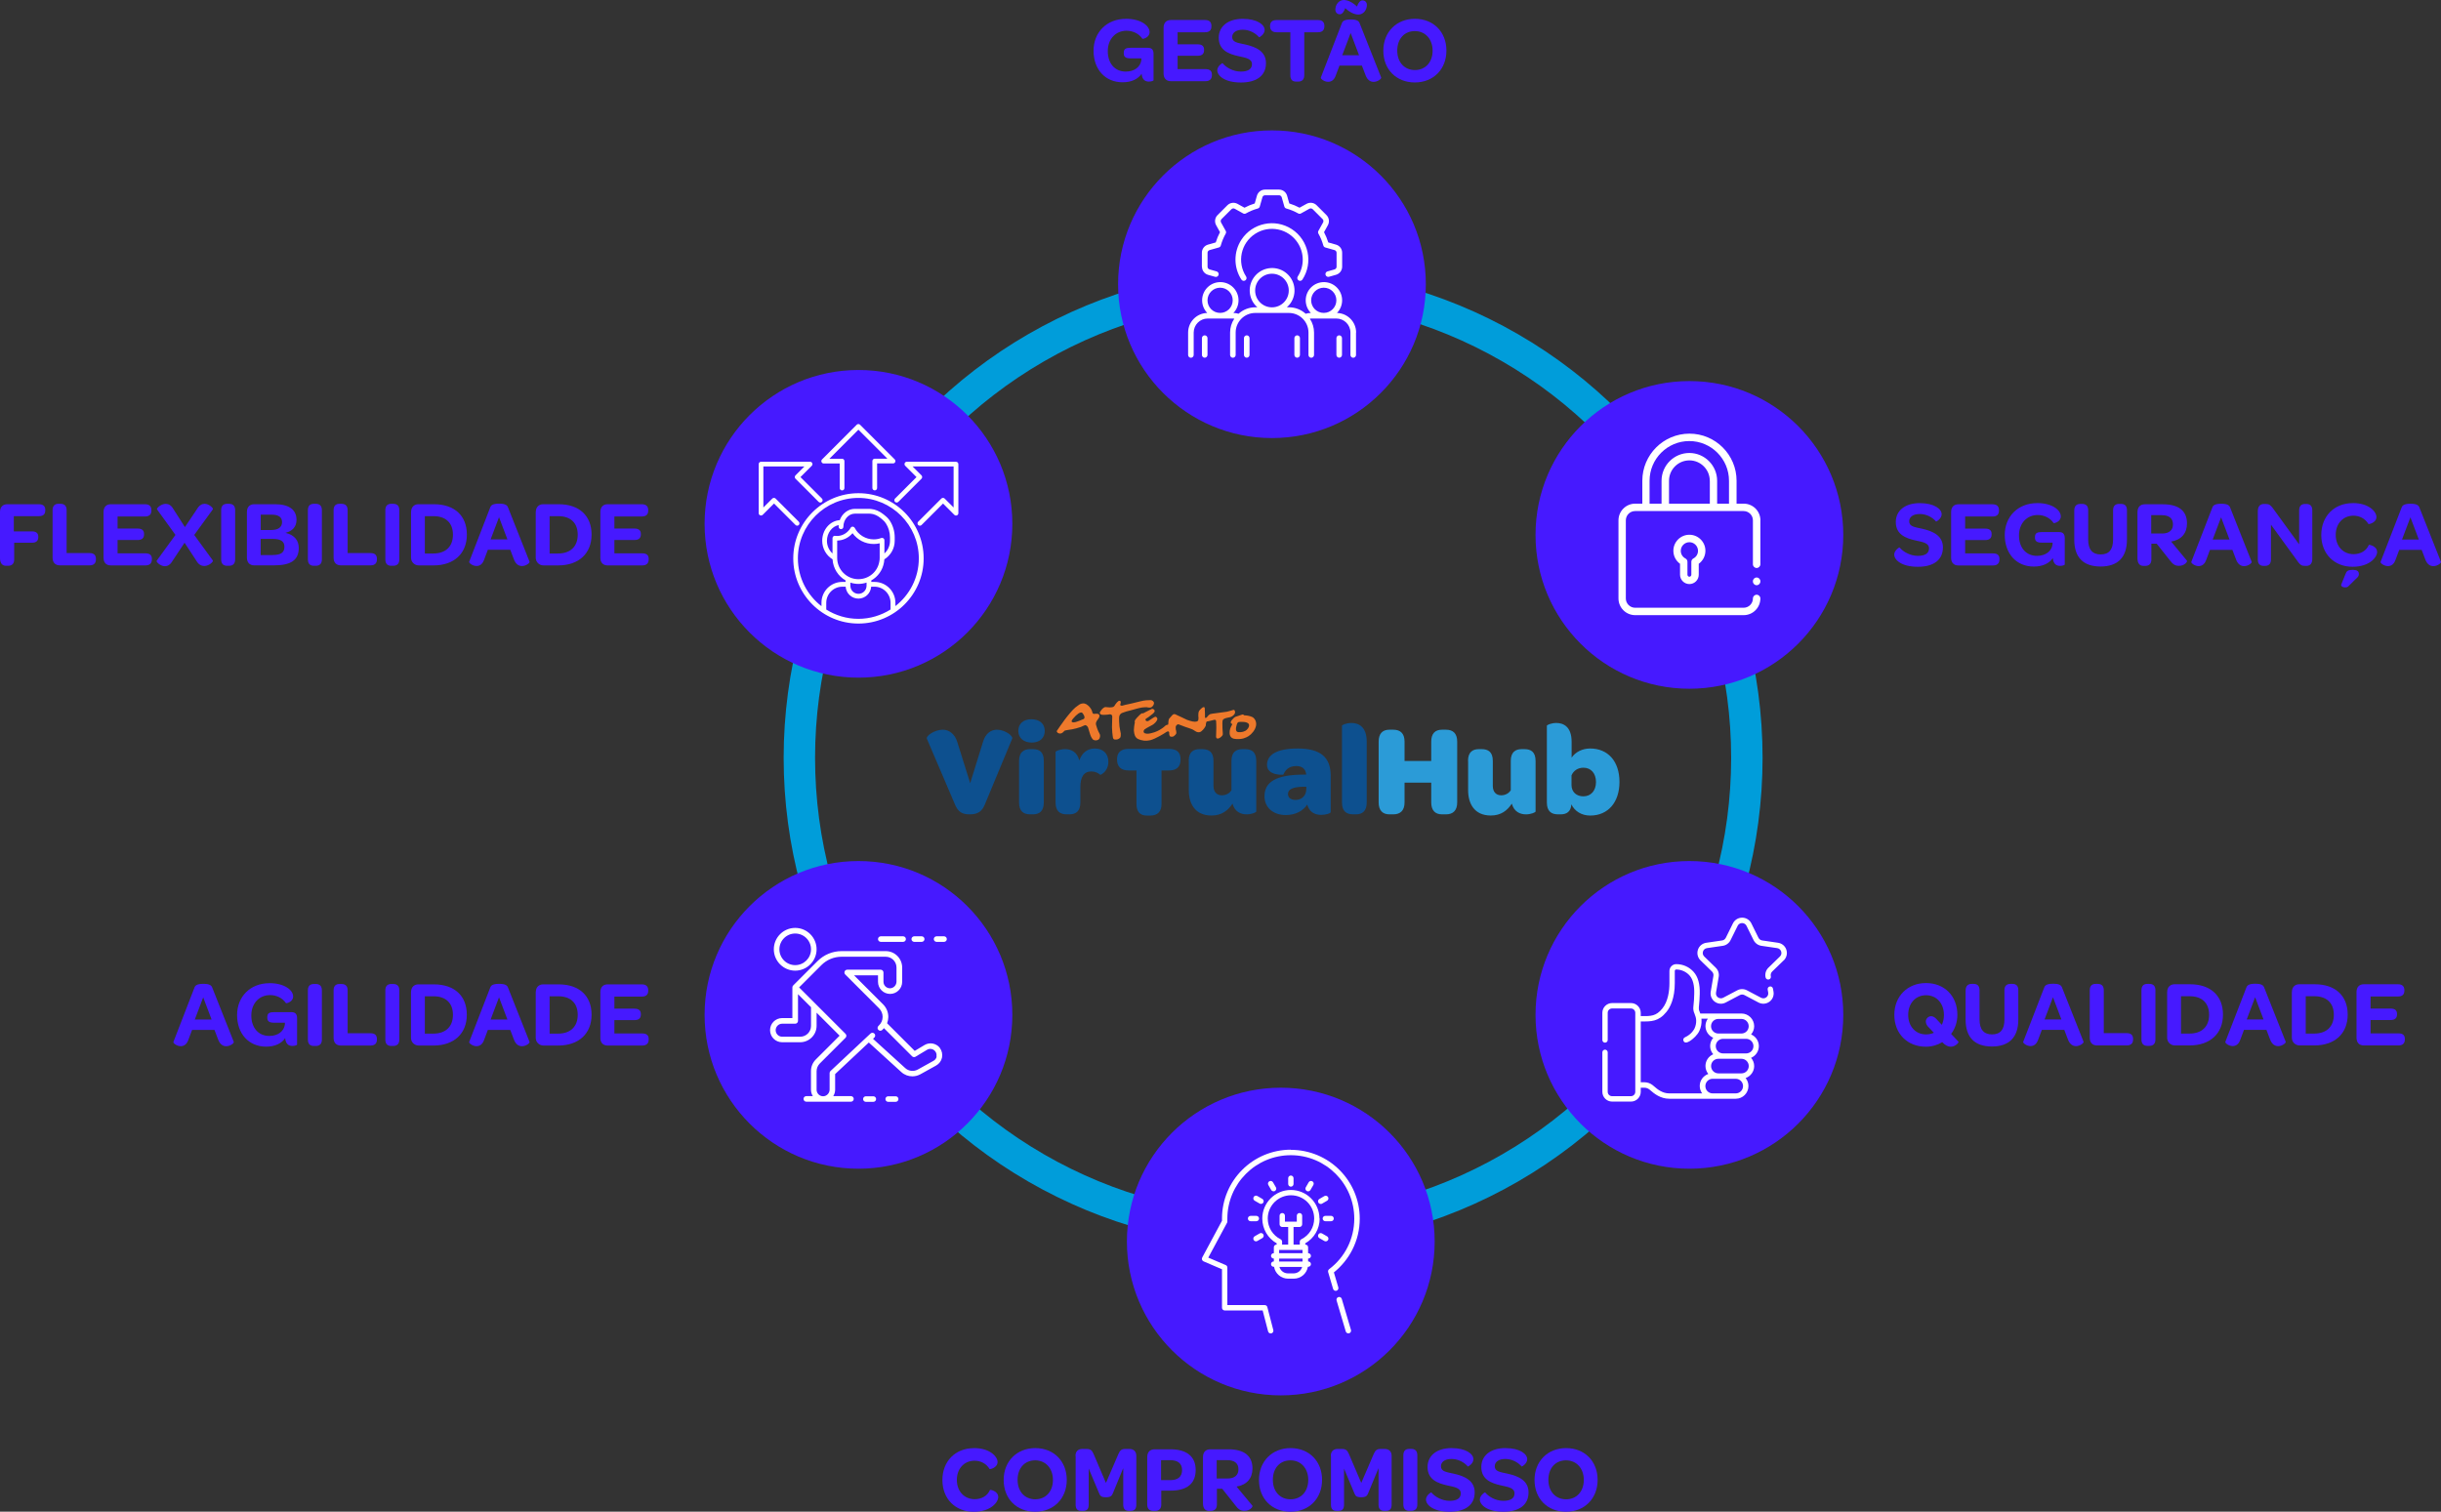 <svg xmlns="http://www.w3.org/2000/svg" id="Capa_2" viewBox="0 0 464.65 287.84"><rect x="0" y="0" width="464.65" height="287.84" fill="#333333" stroke="none"/><defs><style>      .cls-1 {        fill: #0d508f;      }      .cls-2 {        fill: #fff;      }      .cls-3 {        fill: none;        stroke: #009dda;        stroke-miterlimit: 10;        stroke-width: 5.98px;      }      .cls-4 {        fill: #2b9bd7;      }      .cls-5 {        fill: #4619ff;      }      .cls-6 {        fill: #ee792b;      }    </style></defs><g id="DESKTOP"><g><g><path class="cls-1" d="M176.43,140.63c-.2-.47,1.42-1.69,3.04-1.69,1.25,0,2.28.88,2.73,2.28l2.48,7.91,2.45-7.91c.47-1.6,1.55-2.28,2.63-2.28,1.6,0,3.12,1.23,2.92,1.69l-5.23,12.59c-.56,1.33-1.37,1.84-2.85,1.84s-2.21-.47-2.8-1.84l-5.38-12.59Z"></path><path class="cls-1" d="M193.84,139.16c0-1.35.96-2.21,2.48-2.21s2.55.83,2.55,2.21-.96,2.23-2.48,2.23-2.55-.86-2.55-2.23ZM193.98,144.9c0-1.69.91-2.26,2.11-2.26h.49c1.28,0,2.11.52,2.11,2.26v7.88c0,1.69-.86,2.28-2.06,2.28h-.49c-1.28,0-2.16-.54-2.16-2.28v-7.88Z"></path><path class="cls-1" d="M200.93,143.18c0-.17.86-.54,1.82-.54,1.08,0,2.28.47,2.7,2.16.47-1.38,1.47-2.28,2.95-2.28,1.57,0,2.58.98,2.58,2.53,0,1.89-1.5,2.53-1.55,2.48-.39-.37-1.01-.64-1.69-.64-1.4,0-2.09,1.01-2.09,2.99v2.9c0,1.72-.88,2.28-2.09,2.28h-.49c-1.25,0-2.14-.54-2.14-2.28v-9.6Z"></path><path class="cls-1" d="M226.27,144.9c0-1.69.86-2.26,2.09-2.26h.47c1.28,0,2.16.52,2.16,2.26v4.74c0,1.11.59,1.79,1.6,1.79.81,0,1.45-.39,1.82-.96v-5.57c0-1.69.88-2.26,2.09-2.26h.49c1.25,0,2.14.52,2.14,2.26v9.62c0,.15-.86.54-1.82.54-1.08,0-2.26-.44-2.7-2.04-.86,1.3-2.04,2.26-4,2.26-3.17,0-4.32-2.31-4.32-4.81v-5.57Z"></path><path class="cls-1" d="M248.17,147.48h.47c-.1-1.06-.76-1.62-1.89-1.62-1.52,0-2.14.88-2.45,1.62-.02.07-3.12.25-3.12-1.84,0-1.91,1.82-3.12,5.84-3.12,4.37,0,6.28,1.69,6.28,5.18v6.92c0,.25-.91.54-1.82.54-1.35,0-2.28-.66-2.65-1.96-.81,1.25-2.31,1.99-4.08,1.99-2.45,0-4.05-1.47-4.05-3.58,0-2.77,2.28-4.1,7.46-4.12ZM246.6,152.31c1.25,0,2.06-.86,2.06-2.09v-.42h-.59c-1.89.05-2.9.44-2.9,1.38,0,.71.56,1.13,1.42,1.13Z"></path><path class="cls-1" d="M255.44,138.2c0-.17.86-.54,1.82-.54,1.35,0,2.9.71,2.9,3.58v11.54c0,1.69-.86,2.28-2.06,2.28h-.49c-1.28,0-2.16-.54-2.16-2.28v-14.58Z"></path><path class="cls-4" d="M262.43,141.22c0-1.52.71-2.28,2.06-2.28h.71c1.42,0,2.16.76,2.16,2.28v3.68h5.08v-3.68c0-1.52.71-2.28,2.06-2.28h.74c1.4,0,2.14.76,2.14,2.28v11.56c0,1.5-.74,2.28-2.14,2.28h-.74c-1.35,0-2.06-.79-2.06-2.28v-3.76h-5.08v3.76c0,1.5-.74,2.28-2.16,2.28h-.71c-1.35,0-2.06-.79-2.06-2.28v-11.56Z"></path><path class="cls-4" d="M279.44,144.9c0-1.69.86-2.26,2.09-2.26h.47c1.28,0,2.16.52,2.16,2.26v4.74c0,1.11.59,1.79,1.6,1.79.81,0,1.45-.39,1.82-.96v-5.57c0-1.69.88-2.26,2.09-2.26h.49c1.25,0,2.14.52,2.14,2.26v9.62c0,.15-.86.54-1.82.54-1.08,0-2.26-.44-2.7-2.04-.86,1.3-2.04,2.26-4,2.26-3.17,0-4.32-2.31-4.32-4.81v-5.57Z"></path><path class="cls-4" d="M294.44,138.2c0-.17.86-.54,1.82-.54,1.35,0,2.9.71,2.9,3.58v3.02c.74-1.08,2.04-1.74,3.54-1.74,3.36,0,5.57,2.43,5.57,6.36s-2.21,6.41-5.57,6.41c-1.69,0-3-.88-3.58-2.14-.1,1.42-.93,1.91-2.04,1.91h-.49c-1.25,0-2.14-.54-2.14-2.28v-14.58ZM301.39,151.63c1.45,0,2.41-1.08,2.41-2.72s-.93-2.73-2.38-2.73c-1.08,0-1.89.56-2.28,1.45v1.84c0,1.35.96,2.16,2.26,2.16Z"></path><g><path class="cls-6" d="M201.75,139.67c-.35,0-.51-.25-.56-.3-.05-.1-.05-.2.05-.3.05-.1.96-1.4,1.37-1.95.4-.55,1.47-1.9,2.07-2.4.66-.5.86-.65,1.06-.7.2-.05.51-.2,1.01.05.5.3.71.6.91.9.2.3.25.6.3.75.05.15.2.25.4.2.25,0,.41-.05.61,0,.15.05.36.15.31.5-.05.3-.41.65-.51.85-.1.2-.2.35-.15.7.1.35.3,1,.51,1.4.2.4.4.6.2,1.15-.2.55-.96.5-1.21.35-.2-.15-.46-.55-.61-1.05-.15-.5-.35-1.1-.4-1.3-.1-.25-.35-.45-.56-.45-.2.05-.4.2-.81.35-.61.2-1.11.35-1.67.45-.56.1-1.11.15-1.21.2-.15.05-.25.05-.3.15-.15.1-.3.45-.81.45M204.79,136.26c-.25.25-.71.75-.76.9-.1.2,0,.35.1.35.1.05.2.05.51,0,.3-.05,1.42-.5,1.62-.6.2-.1.2-.3.15-.5,0-.1-.1-.25-.2-.4-.05-.15-.25-.4-.46-.35-.35.05-.66.35-.96.6"></path><path class="cls-6" d="M209.39,135.86c.15.3.56.25.86.25.25,0,.81-.05,1.01-.1.2,0,.46.1.46.4,0,.35-.05,1.45-.05,2.05s.1,1.5.15,1.8c.05.35.1.6.61.55.51,0,.76-.3.86-.45.05-.15.05-.45.05-.7-.05-.3-.2-.95-.25-1.35-.05-.4-.1-1.55-.05-1.85.05-.35.3-.65.66-.75.35-.15,1.06-.35,1.52-.45.51-.15,1.77-.5,2.17-.55.46-.05.66-.05.91-.05.2.05.76.2,1.06-.15.3-.3.3-.55.3-.7s-.25-.5-.66-.5-1.11,0-2.02.25c-.91.25-2.28.55-2.78.65-.56.15-.66.2-.76.15-.15-.05-.2-.05-.2-.2.05-.15.1-.3.1-.5,0-.15-.15-.3-.41-.2-.2.15-.46.4-.61.65-.15.25-.25.5-.61.55-.36.05-.66.05-.91,0-.25,0-.46-.1-.71.1-.25.15-.56.55-.66.75-.15.25-.05.3-.05.35"></path><path class="cls-6" d="M217.63,135.81c-.25.05-.2-.05-.35.05-.2.1-.61.55-.81.75-.2.25-.25.25-.4.5-.15.3-.05.35-.05.5-.05.1-.25,1.3-.15,1.75.05.4.15,1.05.76,1.35.66.3,1.42.45,2.43.2,1.01-.3,2.58-1.25,2.99-1.55.35-.2.45-.05.5.05,0,.15,0,.5.1.7.05.2.56.25.81.05.25-.2.35-.3.45-.5.05-.25-.05-.65-.1-.8,0-.15-.05-.5.05-.65.1-.15.25-.3.45-.3.15.05.91.35,1.32.5.4.1.96.35,1.16.4.3.1.56.3.81.45.25.15.66.3,1.06,0,.46-.35.76-.85.86-1.1.05-.25,0-.45.1-.6.05-.2.1-.2.25-.2.15-.05.76-.15,1.06-.25.3-.1.56-.1.56.25.05.35.05,2.1,0,2.61-.05.5.05.7.4.65.3-.05.76-.45.86-.7.05-.35-.05-.75-.05-1.25,0-.55-.05-1.35.05-1.55.1-.2.35-.35.86-.45.46-.1.61-.1.86-.25.25-.1.56-.45.61-.65.05-.2,0-.65-.3-.6-.35.1-.81.25-1.26.35-.4.05-1.82.25-2.23.3-.46.05-.71.1-.91.15-.25.1-.51.4-.61.55-.1.15-.4.3-.4.05,0-.35,0-1.15-.05-1.75-.05-.35-.46-.1-.56,0-.1.05-.56.55-.56.65-.05.15-.1.25-.1.75.05.45.05.65,0,.85,0,.15-.15.35-.66.35-.56,0-1.26-.3-1.47-.35-.25-.1-1.72-.85-2.02-.95-.25-.15-.5-.25-.76,0-.25.3-.56.6-.66.75-.1.2-.15.65-.15.95.05.2-.15.15-.4.25-.15.05-.46.45-.91.7-.36.25-1.06.65-2.02.85-.5.15-1.11.1-1.27-.1-.2-.2-.05-.5.1-.65.1-.1.76-.45,1.31-.75.56-.25,1.06-.85,1.11-1.15.05-.3-.25-.6-.51-.45-.41.2-.76.5-.96.6-.2.15-.3.2-.46.2-.2,0-.41-.2-.3-.4.1-.15.51-.3.76-.55.3-.25.91-.6.96-.95.05-.3-.35-.55-.61-.4-.56.25-1.57.8-1.57.8"></path><path class="cls-6" d="M235.85,136.26c.56-.2.71-.25.81-.2.1,0,0,.15.3.15s.96.1,1.37.3c.4.15.91.8.76,1.65-.15.85-.86,1.65-1.42,2-.5.3-1.16.65-2.43.55-1.26-.05-1.21-1.05-1.16-1.55.05-.5.4-1.1.46-1.2.05-.1.05-.15-.1-.15-.1-.05-.2-.2-.15-.35.05-.2.25-.45.56-.75.2-.2.46-.3,1.01-.45M235.7,137.51c-.25.15-.35.75-.4.95-.05.25-.15.9.45.95.56.05,1.21-.1,1.57-.45.4-.35.56-.85.35-1.15-.2-.25-.71-.35-.96-.35s-.76-.05-1.01.05"></path></g><path class="cls-1" d="M216.33,146.7h-1.5c-1.44,0-2.2-.72-2.2-2.08v-.06c0-1.3.76-1.97,2.2-1.97h7.69c1.48,0,2.2.66,2.2,1.97v.06c0,1.36-.72,2.08-2.2,2.08h-1.42v6.39c0,1.44-.76,2.2-2.12,2.2h-.68c-1.3,0-1.97-.76-1.97-2.2v-6.39Z"></path></g><circle class="cls-3" cx="242.34" cy="144.3" r="90.18"></circle><circle class="cls-5" cx="242.12" cy="54.12" r="29.29"></circle><circle class="cls-5" cx="243.8" cy="236.4" r="29.29"></circle><circle class="cls-5" cx="163.41" cy="99.74" r="29.29"></circle><circle class="cls-5" cx="163.41" cy="193.24" r="29.29"></circle><circle class="cls-5" cx="321.58" cy="101.85" r="29.29"></circle><circle class="cls-5" cx="321.58" cy="193.24" r="29.29"></circle><g><path class="cls-5" d="M214.33,3.58c2.86,0,4.5,1.33,4.5,2.54,0,1.04-1.3,1.35-1.37,1.26-.67-.99-1.84-1.53-3.01-1.53-2.07,0-3.58,1.57-3.58,3.89s1.33,3.89,3.42,3.89c1.64,0,2.81-.88,2.97-2.21v-.31h-2.07c-.85,0-1.28-.23-1.28-.95v-.11c0-.76.43-.95,1.28-.95h3.29c.83,0,1.12.43,1.1,1.26v4.93c0,.07-.4.25-.88.25-.65,0-1.28-.29-1.39-1.49-.68,1.01-1.93,1.62-3.62,1.62-3.37,0-5.53-2.52-5.53-6.01s2.49-6.07,6.16-6.07Z"></path><path class="cls-5" d="M221.49,5.29c0-.94.52-1.48,1.39-1.48h6.5c.83,0,1.22.41,1.22,1.12v.09c0,.74-.4,1.12-1.22,1.12h-5.22v2.3h3.82c.86,0,1.22.38,1.22,1.03v.07c0,.7-.38,1.08-1.22,1.08h-3.82v2.54h5.31c.83,0,1.22.36,1.22,1.04v.11c0,.72-.4,1.15-1.22,1.15h-6.59c-.86,0-1.39-.52-1.39-1.46V5.29Z"></path><path class="cls-5" d="M232.72,12.03c.7.85,2.03,1.6,3.47,1.6s2.12-.52,2.12-1.42c0-1.04-1.17-1.21-2.54-1.51-1.87-.41-3.78-1.13-3.78-3.51,0-2.16,1.75-3.6,4.56-3.6s4.18,1.13,4.18,2.12c0,.83-1.01,1.44-1.06,1.39-.68-.81-1.85-1.44-3.1-1.44s-2.02.54-2.02,1.39c0,1.01,1.04,1.1,2.49,1.42,2.11.47,3.94,1.35,3.94,3.55,0,2.32-1.69,3.69-4.77,3.69s-4.5-1.28-4.5-2.34c0-.74.92-1.4,1.01-1.33Z"></path><path class="cls-5" d="M245.63,6.14h-2.65c-.79,0-1.22-.4-1.22-1.15v-.07c0-.72.43-1.1,1.22-1.1h7.9c.81,0,1.22.38,1.22,1.1v.07c0,.76-.41,1.15-1.22,1.15h-2.61v8.19c0,.79-.41,1.21-1.17,1.21h-.38c-.74,0-1.1-.41-1.1-1.21V6.14Z"></path><path class="cls-5" d="M255.4,4.5c.14-.49.52-.79,1.73-.79s1.55.31,1.71.79l4.07,10.26c.09.22-.65.83-1.44.83-.58,0-1.17-.31-1.53-1.26l-.7-1.84h-4.27l-.7,1.87c-.32.92-.88,1.22-1.46,1.22-.74,0-1.48-.58-1.39-.81l3.98-10.28ZM254.19,1.85c0-1.06.74-1.85,1.6-1.85.76,0,1.66.43,2.52,1.24.2-.61.56-1.17,1.03-1.17.52,0,.85.38.85.86,0,1.06-.74,1.84-1.6,1.84-.76,0-1.66-.41-2.52-1.22-.2.61-.56,1.17-1.03,1.17-.5,0-.85-.38-.85-.86ZM258.7,10.52l-1.6-4.23-1.6,4.23h3.21Z"></path><path class="cls-5" d="M269.33,3.58c3.53,0,6,2.5,6,6.05s-2.48,6.07-6.01,6.07-6-2.48-6-6.05,2.52-6.07,6.01-6.07ZM269.33,13.34c2,0,3.37-1.49,3.37-3.69s-1.39-3.73-3.38-3.73-3.35,1.48-3.35,3.71,1.37,3.71,3.37,3.71Z"></path></g><g><path class="cls-5" d="M185.41,275.73c3.1,0,4.48,1.69,4.48,2.63,0,1.15-1.5,1.44-1.53,1.35-.58-1.01-1.67-1.58-2.84-1.58-1.96,0-3.38,1.48-3.38,3.66s1.44,3.67,3.4,3.67c1.35,0,2.45-.67,2.9-1.76.04-.09,1.58.2,1.58,1.35,0,.99-1.44,2.81-4.65,2.81-3.53,0-5.98-2.48-5.98-6.05s2.45-6.07,6.01-6.07Z"></path><path class="cls-5" d="M197.06,275.73c3.53,0,6,2.5,6,6.05s-2.48,6.07-6.01,6.07-6-2.48-6-6.05,2.52-6.07,6.01-6.07ZM197.06,285.48c2,0,3.37-1.49,3.37-3.69s-1.39-3.73-3.38-3.73-3.35,1.48-3.35,3.71,1.37,3.71,3.37,3.71Z"></path><path class="cls-5" d="M204.72,277.22c0-.86.49-1.33,1.31-1.33h.74c.83,0,1.08.25,1.39.94l2.36,5.53,2.38-5.53c.32-.72.61-.94,1.35-.94h.7c.86,0,1.35.47,1.35,1.33v9.25c0,.79-.29,1.21-1.04,1.21h-.41c-.72,0-1.04-.41-1.04-1.21v-6.93l-1.94,4.72c-.2.45-.31.83-1.35.83s-1.13-.36-1.33-.83l-1.95-4.63v6.84c0,.79-.27,1.21-1.04,1.21h-.41c-.74,0-1.04-.41-1.04-1.21v-9.25Z"></path><path class="cls-5" d="M218.38,277.44c0-.94.52-1.48,1.39-1.48h3.04c3.08,0,4.79,1.37,4.79,3.94s-1.64,3.93-4.79,3.93h-1.76v2.65c0,.76-.4,1.21-1.15,1.21h-.4c-.7,0-1.12-.41-1.12-1.21v-9.04ZM222.78,281.83c1.46,0,2.23-.68,2.23-1.91s-.77-1.89-2.25-1.89h-1.75v3.8h1.76Z"></path><path class="cls-5" d="M228.99,277.44c0-.94.52-1.48,1.39-1.48h3.44c3.03,0,4.59,1.26,4.59,3.64,0,1.87-1.06,3.13-3.03,3.46l3.03,3.65c.11.13-.4.97-1.53.97-.76,0-1.19-.32-1.75-1.08l-2.48-3.13h-1.01v3.01c0,.76-.4,1.21-1.15,1.21h-.38c-.72,0-1.12-.52-1.12-1.46v-8.79ZM233.63,281.52c1.42,0,2.11-.67,2.11-1.75,0-1.13-.72-1.75-2.16-1.75h-1.98v3.49h2.03Z"></path><path class="cls-5" d="M245.66,275.73c3.53,0,6,2.5,6,6.05s-2.48,6.07-6.01,6.07-6-2.48-6-6.05,2.52-6.07,6.01-6.07ZM245.66,285.48c2,0,3.37-1.49,3.37-3.69s-1.39-3.73-3.39-3.73-3.35,1.48-3.35,3.71,1.37,3.71,3.37,3.71Z"></path><path class="cls-5" d="M253.32,277.22c0-.86.49-1.33,1.31-1.33h.74c.83,0,1.08.25,1.39.94l2.36,5.53,2.38-5.53c.32-.72.61-.94,1.35-.94h.7c.86,0,1.35.47,1.35,1.33v9.25c0,.79-.29,1.21-1.04,1.21h-.41c-.72,0-1.04-.41-1.04-1.21v-6.93l-1.95,4.72c-.2.45-.31.83-1.35.83s-1.13-.36-1.33-.83l-1.94-4.63v6.84c0,.79-.27,1.21-1.04,1.21h-.41c-.74,0-1.04-.41-1.04-1.21v-9.25Z"></path><path class="cls-5" d="M267.13,277.09c0-.81.4-1.21,1.13-1.21h.36c.77,0,1.17.4,1.17,1.21v9.38c0,.79-.4,1.21-1.17,1.21h-.36c-.74,0-1.13-.41-1.13-1.21v-9.38Z"></path><path class="cls-5" d="M272.46,284.17c.7.85,2.04,1.6,3.48,1.6s2.12-.52,2.12-1.42c0-1.04-1.17-1.21-2.54-1.51-1.87-.41-3.78-1.13-3.78-3.51,0-2.16,1.75-3.6,4.55-3.6s4.18,1.13,4.18,2.12c0,.83-1.01,1.44-1.06,1.39-.68-.81-1.85-1.44-3.1-1.44s-2.02.54-2.02,1.39c0,1.01,1.04,1.1,2.48,1.42,2.11.47,3.94,1.35,3.94,3.55,0,2.32-1.69,3.69-4.77,3.69s-4.5-1.28-4.5-2.34c0-.74.92-1.4,1.01-1.33Z"></path><path class="cls-5" d="M282.7,284.17c.7.85,2.03,1.6,3.47,1.6s2.12-.52,2.12-1.42c0-1.04-1.17-1.21-2.54-1.51-1.87-.41-3.78-1.13-3.78-3.51,0-2.16,1.75-3.6,4.56-3.6s4.18,1.13,4.18,2.12c0,.83-1.01,1.44-1.06,1.39-.68-.81-1.86-1.44-3.1-1.44s-2.02.54-2.02,1.39c0,1.01,1.04,1.1,2.49,1.42,2.11.47,3.94,1.35,3.94,3.55,0,2.32-1.69,3.69-4.77,3.69s-4.5-1.28-4.5-2.34c0-.74.92-1.4,1.01-1.33Z"></path><path class="cls-5" d="M298.11,275.73c3.53,0,6,2.5,6,6.05s-2.48,6.07-6.01,6.07-6-2.48-6-6.05,2.52-6.07,6.01-6.07ZM298.11,285.48c2,0,3.37-1.49,3.37-3.69s-1.39-3.73-3.39-3.73-3.35,1.48-3.35,3.71,1.37,3.71,3.37,3.71Z"></path></g><g><path class="cls-5" d="M361.59,104.24c.7.85,2.04,1.6,3.48,1.6s2.12-.52,2.12-1.42c0-1.04-1.17-1.21-2.54-1.51-1.87-.41-3.78-1.13-3.78-3.51,0-2.16,1.75-3.6,4.55-3.6s4.18,1.13,4.18,2.12c0,.83-1.01,1.44-1.06,1.39-.68-.81-1.85-1.44-3.1-1.44s-2.02.54-2.02,1.39c0,1.01,1.04,1.1,2.48,1.42,2.11.47,3.94,1.35,3.94,3.55,0,2.32-1.69,3.69-4.77,3.69s-4.5-1.28-4.5-2.34c0-.74.92-1.4,1.01-1.33Z"></path><path class="cls-5" d="M371.4,97.5c0-.94.52-1.48,1.39-1.48h6.5c.83,0,1.22.41,1.22,1.12v.09c0,.74-.4,1.12-1.22,1.12h-5.22v2.3h3.82c.86,0,1.22.38,1.22,1.03v.07c0,.7-.38,1.08-1.22,1.08h-3.82v2.54h5.31c.83,0,1.22.36,1.22,1.04v.11c0,.72-.4,1.15-1.22,1.15h-6.59c-.86,0-1.39-.52-1.39-1.46v-8.71Z"></path><path class="cls-5" d="M387.78,95.79c2.86,0,4.5,1.33,4.5,2.54,0,1.04-1.3,1.35-1.37,1.26-.67-.99-1.84-1.53-3.01-1.53-2.07,0-3.58,1.57-3.58,3.89s1.33,3.89,3.42,3.89c1.64,0,2.81-.88,2.97-2.21v-.31h-2.07c-.85,0-1.28-.23-1.28-.95v-.11c0-.76.43-.95,1.28-.95h3.29c.83,0,1.12.43,1.1,1.26v4.93c0,.07-.4.25-.88.25-.65,0-1.28-.29-1.39-1.49-.68,1.01-1.93,1.62-3.62,1.62-3.37,0-5.53-2.52-5.53-6.01s2.49-6.07,6.16-6.07Z"></path><path class="cls-5" d="M394.85,97.16c0-.81.43-1.21,1.15-1.21h.34c.76,0,1.15.4,1.15,1.21v5.58c0,1.87.79,2.83,2.38,2.83s2.36-.92,2.36-2.85v-5.56c0-.81.41-1.21,1.15-1.21h.36c.76,0,1.13.4,1.13,1.21v5.58c0,3.37-1.73,5.13-5.02,5.13s-5.01-1.75-5.01-5.1v-5.62Z"></path><path class="cls-5" d="M406.88,97.5c0-.94.52-1.48,1.39-1.48h3.44c3.02,0,4.59,1.26,4.59,3.64,0,1.87-1.06,3.13-3.02,3.46l3.02,3.65c.11.13-.4.97-1.53.97-.76,0-1.19-.32-1.75-1.08l-2.49-3.13h-1.01v3.01c0,.76-.4,1.21-1.15,1.21h-.38c-.72,0-1.12-.52-1.12-1.46v-8.79ZM411.52,101.59c1.42,0,2.11-.67,2.11-1.75,0-1.13-.72-1.75-2.16-1.75h-1.98v3.49h2.04Z"></path><path class="cls-5" d="M421.1,96.71c.14-.49.52-.79,1.73-.79s1.55.31,1.71.79l4.07,10.26c.09.22-.65.83-1.44.83-.58,0-1.17-.31-1.53-1.26l-.7-1.84h-4.27l-.7,1.87c-.32.92-.88,1.22-1.46,1.22-.74,0-1.48-.58-1.39-.81l3.98-10.28ZM424.39,102.73l-1.6-4.23-1.6,4.23h3.2Z"></path><path class="cls-5" d="M429.79,97.27c0-.85.43-1.31,1.15-1.31h.32c.7,0,.94.23,1.35.76l5.04,6.93v-6.48c0-.79.38-1.21,1.13-1.21h.25c.74,0,1.12.41,1.12,1.21v9.27c0,.86-.43,1.31-1.13,1.31h-.22c-.7,0-.9-.18-1.28-.65l-5.24-7.2v6.64c0,.79-.38,1.21-1.15,1.21h-.25c-.72,0-1.1-.41-1.1-1.21v-9.27Z"></path><path class="cls-5" d="M447.88,95.79c3.1,0,4.48,1.69,4.48,2.63,0,1.15-1.5,1.44-1.53,1.35-.58-1.01-1.67-1.58-2.84-1.58-1.96,0-3.38,1.48-3.38,3.66s1.44,3.67,3.4,3.67c1.35,0,2.45-.67,2.9-1.76.04-.09,1.58.2,1.58,1.35,0,.99-1.44,2.81-4.65,2.81-3.53,0-5.98-2.48-5.98-6.05s2.45-6.07,6.01-6.07ZM447.69,108.51h.27c.65,0,1.06.25,1.06.76v.09c0,.32-.23.59-.68.97l-1.39,1.37c-.45.32-1.48.09-1.28-.43l.79-1.94c.2-.54.4-.81,1.22-.81Z"></path><path class="cls-5" d="M457.13,96.71c.14-.49.52-.79,1.73-.79s1.55.31,1.71.79l4.07,10.26c.09.22-.65.83-1.44.83-.58,0-1.17-.31-1.53-1.26l-.7-1.84h-4.27l-.7,1.87c-.32.92-.88,1.22-1.46,1.22-.74,0-1.48-.58-1.39-.81l3.98-10.28ZM460.43,102.73l-1.6-4.23-1.6,4.23h3.21Z"></path></g><g><path class="cls-5" d="M0,97.49c0-.94.52-1.48,1.39-1.48h6.01c.83,0,1.22.38,1.22,1.06v.11c0,.74-.4,1.1-1.22,1.1H2.63v2.9h3.44c.85,0,1.22.36,1.22,1.03v.05c0,.7-.38,1.08-1.22,1.08h-3.37v3.17c0,.81-.4,1.22-1.17,1.22h-.41c-.72,0-1.12-.54-1.12-1.48v-8.77Z"></path><path class="cls-5" d="M10.01,97.14c0-.81.4-1.21,1.12-1.21h.38c.77,0,1.17.4,1.17,1.21v8.17h4.36c.83,0,1.22.38,1.22,1.12v.07c0,.74-.4,1.15-1.22,1.15h-5.64c-.86,0-1.39-.52-1.39-1.46v-9.06Z"></path><path class="cls-5" d="M19.71,97.49c0-.94.52-1.48,1.39-1.48h6.5c.83,0,1.22.41,1.22,1.12v.09c0,.74-.4,1.12-1.22,1.12h-5.22v2.3h3.82c.86,0,1.22.38,1.22,1.03v.07c0,.7-.38,1.08-1.22,1.08h-3.82v2.54h5.31c.83,0,1.22.36,1.22,1.04v.11c0,.72-.4,1.15-1.22,1.15h-6.59c-.86,0-1.39-.52-1.39-1.46v-8.71Z"></path><path class="cls-5" d="M33.39,101.84l-3.51-4.86c-.11-.18.72-1.04,1.67-1.04.54,0,1.04.27,1.42.94l2.23,3.48,2.34-3.49c.38-.65.9-.94,1.39-.94.92,0,1.69.85,1.6,1.03l-3.56,4.9,3.56,4.88c.09.18-.7,1.03-1.66,1.03-.5,0-1.06-.25-1.44-.92l-2.3-3.51-2.34,3.53c-.41.7-.92.94-1.4.94-.9,0-1.69-.85-1.58-1.03l3.58-4.92Z"></path><path class="cls-5" d="M42.1,97.14c0-.81.4-1.21,1.13-1.21h.36c.77,0,1.17.4,1.17,1.21v9.38c0,.79-.4,1.21-1.17,1.21h-.36c-.74,0-1.13-.41-1.13-1.21v-9.38Z"></path><path class="cls-5" d="M47,97.49c0-.94.52-1.48,1.39-1.48h4c2.63,0,4.05,1.06,4.05,2.97,0,1.31-.74,2.11-2.09,2.48,1.73.4,2.52,1.48,2.52,2.88,0,2.25-1.42,3.31-4.7,3.31h-3.78c-.86,0-1.39-.54-1.39-1.48v-8.7ZM51.75,100.91c1.22,0,1.94-.56,1.94-1.49s-.65-1.42-1.94-1.42h-2.12v2.92h2.12ZM51.89,105.68c1.58,0,2.25-.47,2.25-1.58,0-1.03-.72-1.49-2.23-1.49h-2.29v3.08h2.27Z"></path><path class="cls-5" d="M58.61,97.14c0-.81.4-1.21,1.13-1.21h.36c.77,0,1.17.4,1.17,1.21v9.38c0,.79-.4,1.21-1.17,1.21h-.36c-.74,0-1.13-.41-1.13-1.21v-9.38Z"></path><path class="cls-5" d="M63.5,97.14c0-.81.4-1.21,1.12-1.21h.38c.77,0,1.17.4,1.17,1.21v8.17h4.36c.83,0,1.22.38,1.22,1.12v.07c0,.74-.4,1.15-1.22,1.15h-5.64c-.86,0-1.39-.52-1.39-1.46v-9.06Z"></path><path class="cls-5" d="M73.35,97.14c0-.81.4-1.21,1.13-1.21h.36c.77,0,1.17.4,1.17,1.21v9.38c0,.79-.4,1.21-1.17,1.21h-.36c-.74,0-1.13-.41-1.13-1.21v-9.38Z"></path><path class="cls-5" d="M78.25,97.49c0-.94.59-1.48,1.4-1.48h2.95c3.91,0,6.27,2.18,6.27,5.78s-2.43,5.87-6.36,5.87h-2.79c-.83,0-1.48-.65-1.48-1.46v-8.71ZM82.49,105.39c2.32,0,3.73-1.31,3.73-3.58s-1.4-3.53-3.69-3.53h-1.66v7.11h1.62Z"></path><path class="cls-5" d="M93.29,96.69c.14-.49.52-.79,1.73-.79s1.55.31,1.71.79l4.07,10.26c.09.22-.65.83-1.44.83-.58,0-1.17-.31-1.53-1.26l-.7-1.84h-4.27l-.7,1.87c-.32.92-.88,1.22-1.46,1.22-.74,0-1.48-.58-1.39-.81l3.98-10.28ZM96.59,102.71l-1.6-4.23-1.6,4.23h3.21Z"></path><path class="cls-5" d="M101.99,97.49c0-.94.59-1.48,1.4-1.48h2.95c3.91,0,6.27,2.18,6.27,5.78s-2.43,5.87-6.36,5.87h-2.79c-.83,0-1.48-.65-1.48-1.46v-8.71ZM106.24,105.39c2.32,0,3.73-1.31,3.73-3.58s-1.4-3.53-3.69-3.53h-1.66v7.11h1.62Z"></path><path class="cls-5" d="M114.28,97.49c0-.94.52-1.48,1.39-1.48h6.5c.83,0,1.22.41,1.22,1.12v.09c0,.74-.4,1.12-1.22,1.12h-5.22v2.3h3.82c.86,0,1.22.38,1.22,1.03v.07c0,.7-.38,1.08-1.22,1.08h-3.82v2.54h5.31c.83,0,1.22.36,1.22,1.04v.11c0,.72-.4,1.15-1.22,1.15h-6.59c-.86,0-1.39-.52-1.39-1.46v-8.71Z"></path></g><g><path class="cls-5" d="M36.99,188.12c.14-.49.52-.79,1.73-.79s1.55.31,1.71.79l4.07,10.26c.09.22-.65.83-1.44.83-.58,0-1.17-.31-1.53-1.26l-.7-1.84h-4.27l-.7,1.87c-.32.92-.88,1.22-1.46,1.22-.74,0-1.48-.58-1.39-.81l3.98-10.28ZM40.28,194.13l-1.6-4.23-1.6,4.23h3.21Z"></path><path class="cls-5" d="M51.3,187.2c2.86,0,4.5,1.33,4.5,2.54,0,1.04-1.3,1.35-1.37,1.26-.67-.99-1.84-1.53-3.01-1.53-2.07,0-3.58,1.57-3.58,3.89s1.33,3.89,3.42,3.89c1.64,0,2.81-.88,2.97-2.21v-.31h-2.07c-.85,0-1.28-.23-1.28-.95v-.11c0-.76.43-.95,1.28-.95h3.29c.83,0,1.12.43,1.1,1.26v4.93c0,.07-.4.25-.88.25-.65,0-1.28-.29-1.39-1.49-.68,1.01-1.93,1.62-3.62,1.62-3.37,0-5.53-2.52-5.53-6.01s2.48-6.07,6.16-6.07Z"></path><path class="cls-5" d="M58.61,188.57c0-.81.4-1.21,1.13-1.21h.36c.77,0,1.17.4,1.17,1.21v9.38c0,.79-.4,1.21-1.17,1.21h-.36c-.74,0-1.13-.41-1.13-1.21v-9.38Z"></path><path class="cls-5" d="M63.5,188.57c0-.81.4-1.21,1.12-1.21h.38c.78,0,1.17.4,1.17,1.21v8.17h4.36c.83,0,1.22.38,1.22,1.12v.07c0,.74-.4,1.15-1.22,1.15h-5.64c-.86,0-1.39-.52-1.39-1.46v-9.06Z"></path><path class="cls-5" d="M73.35,188.57c0-.81.4-1.21,1.13-1.21h.36c.78,0,1.17.4,1.17,1.21v9.38c0,.79-.4,1.21-1.17,1.21h-.36c-.74,0-1.13-.41-1.13-1.21v-9.38Z"></path><path class="cls-5" d="M78.24,188.91c0-.94.59-1.48,1.4-1.48h2.95c3.91,0,6.27,2.18,6.27,5.78s-2.43,5.87-6.36,5.87h-2.79c-.83,0-1.48-.65-1.48-1.46v-8.71ZM82.49,196.81c2.32,0,3.73-1.31,3.73-3.58s-1.4-3.53-3.69-3.53h-1.66v7.11h1.62Z"></path><path class="cls-5" d="M93.29,188.12c.14-.49.52-.79,1.73-.79s1.55.31,1.71.79l4.07,10.26c.09.22-.65.83-1.44.83-.58,0-1.17-.31-1.53-1.26l-.7-1.84h-4.27l-.7,1.87c-.32.92-.88,1.22-1.46,1.22-.74,0-1.48-.58-1.39-.81l3.98-10.28ZM96.59,194.13l-1.6-4.23-1.6,4.23h3.21Z"></path><path class="cls-5" d="M101.99,188.91c0-.94.59-1.48,1.4-1.48h2.95c3.91,0,6.27,2.18,6.27,5.78s-2.43,5.87-6.36,5.87h-2.79c-.83,0-1.48-.65-1.48-1.46v-8.71ZM106.24,196.81c2.32,0,3.73-1.31,3.73-3.58s-1.4-3.53-3.69-3.53h-1.66v7.11h1.62Z"></path><path class="cls-5" d="M114.28,188.91c0-.94.52-1.48,1.39-1.48h6.5c.83,0,1.22.41,1.22,1.12v.09c0,.74-.4,1.12-1.22,1.12h-5.22v2.3h3.82c.87,0,1.22.38,1.22,1.03v.07c0,.7-.38,1.08-1.22,1.08h-3.82v2.54h5.31c.83,0,1.22.36,1.22,1.04v.11c0,.72-.4,1.15-1.22,1.15h-6.59c-.86,0-1.39-.52-1.39-1.46v-8.71Z"></path></g><g><path class="cls-5" d="M366.61,187.18c3.53,0,5.98,2.48,5.98,6.05,0,1.37-.43,2.63-1.19,3.64l1.41,1.49c.07.09-.5.94-1.48.94-.47,0-1.03-.22-1.62-.86-.9.54-1.96.86-3.11.86-3.53,0-6.01-2.48-6.01-6.05s2.52-6.07,6.03-6.07ZM366.61,196.96c.56,0,1.06-.11,1.51-.31l-1.13-1.19c-.43-.47-.59-1.22-.11-1.64l.11-.11c.52-.41,1.13-.2,1.6.31l1.04,1.12c.25-.54.4-1.17.4-1.89,0-2.16-1.37-3.75-3.4-3.75s-3.4,1.57-3.4,3.75,1.4,3.71,3.38,3.71Z"></path><path class="cls-5" d="M374.17,188.55c0-.81.43-1.21,1.15-1.21h.34c.76,0,1.15.4,1.15,1.21v5.58c0,1.87.79,2.83,2.38,2.83s2.36-.92,2.36-2.85v-5.56c0-.81.41-1.21,1.15-1.21h.36c.76,0,1.13.4,1.13,1.21v5.58c0,3.37-1.73,5.13-5.02,5.13s-5.01-1.75-5.01-5.1v-5.62Z"></path><path class="cls-5" d="M389.1,188.1c.14-.49.52-.79,1.73-.79s1.55.31,1.71.79l4.07,10.26c.09.22-.65.83-1.44.83-.58,0-1.17-.31-1.53-1.26l-.7-1.84h-4.27l-.7,1.87c-.32.92-.88,1.22-1.46,1.22-.74,0-1.48-.58-1.39-.81l3.98-10.28ZM392.39,194.11l-1.6-4.23-1.6,4.23h3.21Z"></path><path class="cls-5" d="M397.79,188.55c0-.81.4-1.21,1.12-1.21h.38c.77,0,1.17.4,1.17,1.21v8.17h4.36c.83,0,1.22.38,1.22,1.12v.07c0,.74-.4,1.15-1.22,1.15h-5.64c-.86,0-1.39-.52-1.39-1.46v-9.06Z"></path><path class="cls-5" d="M407.63,188.55c0-.81.4-1.21,1.13-1.21h.36c.77,0,1.17.4,1.17,1.21v9.38c0,.79-.4,1.21-1.17,1.21h-.36c-.74,0-1.13-.41-1.13-1.21v-9.38Z"></path><path class="cls-5" d="M412.53,188.89c0-.94.59-1.48,1.4-1.48h2.95c3.91,0,6.27,2.18,6.27,5.78s-2.43,5.87-6.36,5.87h-2.79c-.83,0-1.48-.65-1.48-1.46v-8.71ZM416.78,196.8c2.32,0,3.73-1.31,3.73-3.58s-1.4-3.53-3.69-3.53h-1.66v7.11h1.62Z"></path><path class="cls-5" d="M427.58,188.1c.14-.49.52-.79,1.73-.79s1.55.31,1.71.79l4.07,10.26c.09.22-.65.83-1.44.83-.58,0-1.17-.31-1.53-1.26l-.7-1.84h-4.27l-.7,1.87c-.32.92-.88,1.22-1.46,1.22-.74,0-1.48-.58-1.39-.81l3.98-10.28ZM430.87,194.11l-1.6-4.23-1.6,4.23h3.21Z"></path><path class="cls-5" d="M436.27,188.89c0-.94.59-1.48,1.4-1.48h2.95c3.91,0,6.27,2.18,6.27,5.78s-2.43,5.87-6.36,5.87h-2.79c-.83,0-1.48-.65-1.48-1.46v-8.71ZM440.52,196.8c2.32,0,3.73-1.31,3.73-3.58s-1.4-3.53-3.69-3.53h-1.66v7.11h1.62Z"></path><path class="cls-5" d="M448.57,188.89c0-.94.52-1.48,1.39-1.48h6.5c.83,0,1.22.41,1.22,1.12v.09c0,.74-.4,1.12-1.22,1.12h-5.22v2.3h3.82c.86,0,1.22.38,1.22,1.03v.07c0,.7-.38,1.08-1.22,1.08h-3.82v2.54h5.31c.83,0,1.22.36,1.22,1.04v.11c0,.72-.4,1.15-1.22,1.15h-6.59c-.86,0-1.39-.52-1.39-1.46v-8.71Z"></path></g><g><path class="cls-2" d="M339.54,182.87c.54-.53.73-1.3.5-2.02s-.84-1.23-1.59-1.34l-3.01-.44c-.31-.04-.57-.24-.71-.51l-1.35-2.73c-.33-.68-1.01-1.1-1.76-1.1s-1.43.42-1.76,1.1l-1.35,2.73c-.14.28-.4.47-.71.51l-3.01.44c-.75.11-1.36.62-1.59,1.34-.23.72-.04,1.49.5,2.02l2.18,2.12c.22.22.32.53.27.83l-.51,3c-.13.74.17,1.48.78,1.92.34.25.75.38,1.15.38.31,0,.63-.08.92-.23l2.69-1.42c.27-.14.6-.14.87,0l2.69,1.42c.67.35,1.46.29,2.07-.15.61-.44.91-1.18.78-1.92l-.1-.57c-.05-.28-.31-.47-.59-.42-.28.05-.47.31-.42.59l.1.57c.06.36-.08.7-.37.92-.3.21-.66.24-.99.07l-2.69-1.42c-.57-.3-1.26-.3-1.83,0l-2.69,1.42c-.32.17-.69.14-.99-.07-.3-.21-.43-.56-.37-.92l.51-3c.11-.64-.1-1.29-.57-1.74l-2.18-2.12c-.26-.25-.35-.61-.24-.96s.4-.59.76-.64l3.01-.44c.64-.09,1.19-.5,1.48-1.08l1.35-2.73c.16-.33.48-.52.84-.52s.68.2.84.52l1.35,2.73c.29.58.84.98,1.48,1.08l3.01.44c.36.05.64.29.76.64.11.35.02.71-.24.96l-2.18,2.12c-.46.45-.68,1.1-.57,1.74l.02.1c.05.28.31.47.59.42.28-.05.47-.31.42-.59l-.02-.1c-.05-.3.05-.61.27-.83l2.18-2.12Z"></path><path class="cls-2" d="M333.32,196.97c.36-.42.59-.97.59-1.57,0-1.33-1.08-2.42-2.42-2.42h-7.84s-.09-.26-.14-.38c0,0,0,0,0,0-.12-.25-.16-.53-.13-.8.11-.88.14-1.79.17-2.53.06-1.88-.32-3.26-1.15-4.2-.84-.95-2.04-1.49-3.3-1.49,0,0-.02,0-.03,0-.71,0-1.29.59-1.29,1.31v2.29c0,1.46-.24,3.48-1.36,4.86-1.19,1.47-2.22,1.45-3.92,1.43-.06,0-.12,0-.18,0v-.62c0-1.02-.83-1.86-1.86-1.86h-3.59c-1.02,0-1.86.83-1.86,1.86v5.17c0,.28.23.51.51.51s.51-.23.51-.51v-5.17c0-.46.37-.83.83-.83h3.59c.46,0,.83.37.83.83v15.04c0,.46-.37.83-.83.83h-3.59c-.46,0-.83-.37-.83-.83v-7.52c0-.28-.23-.51-.51-.51s-.51.23-.51.51v7.52c0,1.02.83,1.86,1.86,1.86h3.59c1.02,0,1.86-.83,1.86-1.86v-.78h.7c.34,0,.67.12.94.33.07.06.15.12.24.2.64.55,1.84,1.57,3.56,1.57h12.64c1.33,0,2.42-1.08,2.42-2.42,0-.58-.2-1.1-.54-1.52.94-.33,1.63-1.23,1.63-2.28,0-.6-.22-1.15-.59-1.57.87-.37,1.48-1.23,1.48-2.23s-.61-1.86-1.48-2.23h0ZM327.09,194.01h4.39c.76,0,1.39.62,1.39,1.39s-.62,1.39-1.39,1.39h-4.39c-.76,0-1.39-.62-1.39-1.39s.62-1.39,1.39-1.39ZM324.03,208.19h-6.27c-1.34,0-2.27-.8-2.89-1.33-.1-.08-.19-.16-.27-.23-.45-.36-1.01-.56-1.58-.56h-.7v-11.58c.06,0,.11,0,.16,0,1.8.02,3.23.04,4.73-1.81.72-.89,1.59-2.57,1.59-5.51v-2.29c0-.15.12-.28.26-.28,0,0,.01,0,.02,0,.95,0,1.9.43,2.53,1.14.65.74.94,1.88.89,3.49-.02.71-.05,1.6-.16,2.42-.06.47.01.94.22,1.37,0,0,0,0,0,0,0,0,0,0,0,.01,0,0,0,0,0,0,.16.39.29.81.31,1.23.02.53-.08,1.06-.32,1.58,0,.01-.49,1.08-1.83,1.68-.26.12-.38.42-.26.68.4.9,1.88-.45,2.24-.83.31-.32.61-.7.79-1.11.3-.67.44-1.36.4-2.05,0-.08-.01-.16-.02-.24h1.22c-.28.39-.45.88-.45,1.4,0,1,.61,1.86,1.48,2.23-.36.42-.59.97-.59,1.57s.22,1.15.59,1.57c-.87.37-1.48,1.23-1.48,2.23,0,.58.2,1.1.54,1.52-.94.33-1.63,1.23-1.63,2.28,0,.52.16.99.44,1.39ZM330.4,208.19h-4.4c-.76,0-1.38-.62-1.38-1.39s.62-1.39,1.39-1.39h4.39c.76,0,1.39.62,1.39,1.39s-.62,1.39-1.39,1.39h0ZM331.49,204.38h-4.39c-.76,0-1.39-.62-1.39-1.39s.62-1.39,1.39-1.39h4.39c.76,0,1.39.62,1.39,1.39,0,.76-.62,1.39-1.39,1.39h0ZM332.38,200.58h-4.39c-.76,0-1.39-.62-1.39-1.39s.62-1.39,1.39-1.39h4.39c.76,0,1.39.62,1.39,1.39s-.62,1.39-1.39,1.39Z"></path></g><path class="cls-2" d="M335.09,110.67v.05c0,.39-.32.71-.71.71s-.71-.32-.71-.71v-.05c0-.39.32-.71.71-.71s.71.32.71.71ZM335.09,99.08v8.36c0,.39-.32.71-.71.71s-.71-.32-.71-.71v-8.36c0-.98-.8-1.77-1.77-1.77h-20.65c-.98,0-1.77.8-1.77,1.77v14.87c0,.98.8,1.77,1.77,1.77h20.65c.98,0,1.77-.8,1.77-1.77,0-.39.32-.71.71-.71s.71.32.71.71c0,1.76-1.43,3.18-3.18,3.18h-20.65c-1.76,0-3.18-1.43-3.18-3.18v-14.87c0-1.76,1.43-3.18,3.18-3.18h1.36v-4.36c0-4.94,4.02-8.97,8.97-8.97s8.97,4.02,8.97,8.97v4.36h1.36c1.76,0,3.18,1.43,3.18,3.18h0ZM314.02,95.9h2.26v-4.36c0-2.92,2.38-5.29,5.29-5.29s5.29,2.38,5.29,5.29v4.36h2.26v-4.36c0-4.17-3.39-7.56-7.56-7.56s-7.56,3.39-7.56,7.56v4.36ZM325.46,91.54c0-2.14-1.74-3.88-3.88-3.88s-3.88,1.74-3.88,3.88v4.36h7.77v-4.36ZM319.8,109.43v-2.08c-.79-.57-1.27-1.48-1.27-2.48,0-1.68,1.37-3.05,3.05-3.05s3.05,1.37,3.05,3.05c0,.99-.48,1.91-1.27,2.48v2.08c0,.98-.8,1.78-1.78,1.78s-1.78-.8-1.78-1.78h0ZM319.94,104.88c0,.62.34,1.17.89,1.46.23.12.38.36.38.63v2.47c0,.2.17.37.37.37s.37-.17.37-.37v-2.47c0-.26.15-.51.38-.63.55-.28.89-.84.89-1.46,0-.9-.74-1.64-1.64-1.64s-1.64.74-1.64,1.64h0Z"></path><g><path class="cls-2" d="M245.72,218.91c-7.23,0-13.11,5.88-13.11,13.11v.42l-3.77,7.01c-.14.26-.02.6.25.72l3.52,1.51v7.33c0,.28.23.51.51.51h7.23l1.04,4c.07.28.37.44.64.36.26-.08.42-.36.35-.62l-1.14-4.38c-.06-.23-.26-.38-.5-.38h-7.11v-7.15c0-.21-.12-.39-.31-.47l-3.32-1.42,3.57-6.63c.04-.07.06-.16.06-.24v-.55c0-6.66,5.42-12.08,12.08-12.08s12.08,5.42,12.08,12.08c0,3.82-1.75,7.33-4.79,9.63-.17.13-.24.35-.18.56l.94,3.19c.08.27.37.43.64.35.27-.08.43-.37.35-.64l-.84-2.85c1.45-1.17,2.66-2.65,3.5-4.3.94-1.85,1.42-3.84,1.42-5.93,0-7.23-5.88-13.11-13.11-13.11Z"></path><path class="cls-2" d="M255.41,247.32c-.08-.27-.37-.43-.64-.35-.27.08-.43.37-.35.64l1.75,5.91c.08.28.39.43.67.34.25-.09.4-.37.32-.63l-1.75-5.91Z"></path><path class="cls-2" d="M251.16,232.02c0-3-2.44-5.44-5.44-5.44s-5.44,2.44-5.44,5.44c0,1.97,1.04,3.75,2.74,4.72v.24h-.03c-.28,0-.51.23-.51.51v1.13h-.03c-.28,0-.51.23-.51.51s.23.51.51.51h.03v.55h-.03c-.28,0-.51.23-.51.51s.23.51.51.51h.07c.21,1.28,1.33,2.26,2.67,2.26h1.1c1.34,0,2.45-.98,2.67-2.26h.07c.28,0,.51-.23.51-.51s-.23-.51-.51-.51h-.03v-.55h.03c.28,0,.51-.23.51-.51s-.23-.51-.51-.51h-.03v-1.13c0-.28-.23-.51-.51-.51h-.03v-.24c1.7-.97,2.74-2.75,2.74-4.72ZM246.26,242.46h-1.1c-.77,0-1.42-.52-1.62-1.23h4.33c-.2.71-.85,1.23-1.62,1.23ZM247.94,240.2h-4.45v-.55h4.45v.55ZM243.49,238.62v-.62h4.45v.62h-4.45ZM246.23,236.98v-3.35h1.13c.28,0,.51-.23.51-.51v-1.64c0-.28-.23-.51-.51-.51s-.51.23-.51.51v1.13h-2.26v-1.13c0-.28-.23-.51-.51-.51s-.51.23-.51.51v1.64c0,.28.23.51.51.51h1.13v3.35h-1.16v-.55c0-.19-.11-.37-.28-.46-1.51-.75-2.45-2.27-2.45-3.96,0-2.43,1.98-4.42,4.42-4.42s4.42,1.98,4.42,4.42c0,1.69-.94,3.2-2.45,3.96-.17.09-.29.26-.29.46v.55h-1.16Z"></path><path class="cls-2" d="M246.23,225.44v-1.1c0-.28-.23-.51-.51-.51s-.51.23-.51.51v1.1c0,.28.23.51.51.51s.51-.23.51-.51Z"></path><path class="cls-2" d="M242.43,226.84c.39,0,.64-.44.44-.77l-.55-.95c-.14-.25-.46-.33-.7-.19-.25.14-.33.46-.19.7.18.31.36.63.54.94.1.16.26.26.45.26Z"></path><path class="cls-2" d="M239.77,229.17c.26.15.61.04.73-.24.1-.24,0-.52-.21-.65l-.95-.55c-.25-.14-.56-.06-.7.19-.14.25-.06.56.19.7l.95.55Z"></path><path class="cls-2" d="M237.54,232.02c0,.28.23.51.51.51h1.1c.28,0,.51-.23.51-.51s-.23-.51-.51-.51h-1.1c-.28,0-.51.23-.51.51Z"></path><path class="cls-2" d="M239.08,236.36c.09,0,.18-.02.26-.07l.95-.55c.25-.14.33-.46.19-.7-.14-.25-.46-.33-.7-.19l-.95.55c-.19.11-.29.34-.25.55.05.23.26.41.5.41Z"></path><path class="cls-2" d="M252.61,235.41l-.95-.55c-.25-.14-.56-.06-.7.19-.14.25-.06.56.19.7l.95.55c.26.15.61.04.73-.24.1-.24,0-.52-.21-.65Z"></path><path class="cls-2" d="M251.77,232.02c0,.28.23.51.51.51h1.1c.28,0,.51-.23.51-.51s-.23-.51-.51-.51h-1.1c-.28,0-.51.23-.51.51Z"></path><path class="cls-2" d="M252.1,227.74c-.23.13-.46.26-.69.4-.09.05-.18.1-.26.15-.2.12-.3.35-.24.58.09.32.46.48.75.31l.95-.55c.25-.14.33-.46.19-.7s-.46-.33-.7-.19Z"></path><path class="cls-2" d="M249,226.84c.18,0,.35-.09.45-.26l.55-.95c.14-.25.06-.56-.19-.7s-.56-.06-.7.19l-.55.95c-.19.34.05.77.44.77Z"></path></g><g><path class="cls-2" d="M163.41,93.91c-6.84,0-12.41,5.57-12.41,12.41s5.57,12.41,12.41,12.41,12.41-5.57,12.41-12.41-5.57-12.41-12.41-12.41h0ZM157.28,116.05v-1.27c0-1.69,1.38-3.07,3.07-3.07h.62c.09,1.27,1.15,2.27,2.43,2.27s2.34-1,2.43-2.27h.62c1.69,0,3.07,1.38,3.07,3.07v1.27c-1.78,1.12-3.88,1.78-6.13,1.78s-4.35-.66-6.13-1.78h0ZM158.97,102.02c-.13-.01-.26.02-.35.11s-.15.21-.15.33v2.92c-.67-.61-1.06-1.48-1.06-2.4,0-1.5.97-2.76,2.23-3v.32c0,.25.2.45.45.45s.45-.2.45-.45c0-1.38.99-2.5,2.2-2.5h2.66c.11,0,.21,0,.31.01.65.05,1.31.34,1.9.82l.28.23c.33.26.57.53.75.81.5.78.77,1.7.77,2.67v.64c0,.93-.39,1.79-1.06,2.4v-2.52c0-.15-.07-.29-.2-.37-.12-.08-.28-.1-.41-.05-.44.17-.92.26-1.42.26-1.52,0-2.91-.84-3.62-2.18-.08-.14-.23-.23-.39-.24-.19,0-.32.08-.39.23-.13.22-.27.41-.45.59-.64.68-1.55,1.05-2.49.93ZM159.37,102.93c1.05-.03,2.02-.46,2.74-1.22.06-.06.11-.12.17-.19.93,1.29,2.42,2.06,4.04,2.06.39,0,.77-.04,1.13-.13v2.78c0,.25-.02.47-.07.69-.32,1.95-2,3.36-3.98,3.36-2.23,0-4.04-1.82-4.04-4.05v-3.3ZM163.4,111.18c.54,0,1.06-.09,1.55-.25v.6c0,.85-.69,1.54-1.54,1.54s-1.54-.69-1.54-1.54v-.6c.48.16.99.25,1.53.25h0ZM170.44,115.42v-.65c0-2.19-1.78-3.97-3.97-3.97h-.62v-.28c1.26-.71,2.17-1.95,2.42-3.45.04-.18.06-.38.07-.57,1.22-.76,1.97-2.08,1.97-3.53v-.64c0-1.14-.32-2.23-.91-3.15-.23-.36-.54-.7-.95-1.02l-.28-.23c-.74-.59-1.56-.95-2.39-1.02-.13-.01-.26-.02-.39-.02h-2.66c-1.3,0-2.42.89-2.88,2.15-1.87.13-3.34,1.84-3.34,3.93,0,1.45.75,2.78,1.97,3.53.1,1.72,1.07,3.21,2.48,4.02v.28h-.62c-2.19,0-3.97,1.78-3.97,3.97v.65c-2.72-2.11-4.49-5.4-4.49-9.1,0-6.35,5.17-11.51,11.51-11.51s11.51,5.17,11.51,11.51c0,3.7-1.76,6.99-4.48,9.1h0Z"></path><path class="cls-2" d="M151.73,100.1c.11,0,.23-.04.32-.13.17-.17.17-.46,0-.63l-4.41-4.41c-.17-.17-.46-.17-.63,0l-1.7,1.7v-7.81h7.81l-1.7,1.7c-.17.17-.17.46,0,.63l4.41,4.41c.17.17.46.17.63,0s.17-.46,0-.63l-4.09-4.09,2.15-2.15c.13-.13.17-.32.1-.49s-.23-.28-.41-.28h-9.34c-.25,0-.45.2-.45.45v9.34c0,.18.11.35.28.41.17.07.36.03.49-.1l2.15-2.15,4.09,4.09c.08.09.2.13.31.13Z"></path><path class="cls-2" d="M181.96,87.92h-9.34c-.18,0-.35.11-.41.28-.07.17-.03.36.1.49l2.15,2.15-4.09,4.09c-.17.17-.17.46,0,.63s.46.17.63,0l4.41-4.41c.17-.17.17-.46,0-.63l-1.7-1.7h7.81v7.81l-1.7-1.7c-.17-.17-.46-.17-.63,0l-4.41,4.41c-.17.17-.17.46,0,.63.09.09.2.13.32.13s.23-.04.32-.13l4.09-4.09,2.15,2.15c.13.13.32.17.49.1s.28-.23.28-.41v-9.34c0-.25-.2-.45-.45-.45Z"></path><path class="cls-2" d="M156.8,88.25h3.04v4.68c0,.25.2.45.45.45s.45-.2.45-.45v-5.13c0-.25-.2-.45-.45-.45h-2.41l5.52-5.53,5.52,5.52h-2.41c-.25,0-.45.2-.45.45v5.13c0,.25.2.45.45.45s.45-.2.45-.45v-4.68h3.04c.18,0,.35-.11.41-.28.07-.17.03-.36-.1-.49l-6.6-6.6c-.17-.17-.46-.17-.63,0l-6.6,6.61c-.13.13-.17.32-.1.49.07.17.23.28.41.28h0Z"></path></g><g id="_24-Team_Management"><path class="cls-2" d="M228.78,50.78v-2.66c0-.71.47-1.34,1.16-1.54l1.48-.42c.21-.68.48-1.33.81-1.95l-.74-1.34c-.34-.62-.24-1.4.27-1.91l1.88-1.88c.51-.5,1.28-.61,1.91-.27l1.34.74c.62-.33,1.28-.6,1.95-.81l.42-1.48c.2-.69.82-1.16,1.54-1.16h2.66c.71,0,1.34.47,1.54,1.16l.42,1.48c.68.21,1.33.48,1.95.81l1.34-.74c.62-.34,1.4-.24,1.91.27l1.88,1.88c.5.51.61,1.28.27,1.91l-.74,1.34c.33.62.6,1.28.81,1.95l1.48.42c.69.2,1.16.82,1.16,1.54v2.66c0,.71-.47,1.34-1.16,1.54l-1.34.38s-.1.02-.15.02c-.29,0-.53-.24-.53-.53,0-.24.16-.45.39-.51l1.34-.38c.23-.07.39-.27.39-.51v-2.66c0-.24-.16-.45-.39-.51l-1.76-.5c-.18-.05-.32-.19-.37-.37-.22-.79-.53-1.55-.94-2.27-.09-.16-.09-.36,0-.52l.89-1.6c.11-.21.08-.47-.09-.64l-1.88-1.88c-.17-.17-.43-.2-.64-.09l-1.6.89c-.16.09-.36.09-.52,0-.71-.4-1.48-.72-2.27-.94-.18-.05-.32-.19-.37-.37l-.5-1.76c-.07-.23-.27-.39-.51-.39h-2.66c-.24,0-.45.16-.51.39l-.5,1.76c-.05.18-.19.32-.37.37-.79.22-1.55.53-2.27.94-.16.09-.36.09-.52,0l-1.6-.89c-.21-.12-.47-.08-.64.09l-1.88,1.88c-.17.17-.2.43-.09.64l.89,1.6c.09.16.09.36,0,.52-.4.71-.72,1.48-.94,2.27-.05.18-.19.32-.37.37l-1.76.5c-.23.07-.39.27-.39.51v2.66c0,.24.16.45.39.51l1.34.38c.28.08.45.38.37.66-.08.28-.38.45-.66.37l-1.34-.38c-.69-.2-1.16-.82-1.16-1.54ZM229.32,63.85c-.29,0-.53.24-.53.53h0v3.2c0,.29.24.53.53.53s.53-.24.53-.53v-3.2c0-.29-.24-.53-.53-.53h0ZM254.92,63.85c-.29,0-.53.24-.53.53h0v3.2c0,.29.24.53.53.53s.53-.24.53-.53v-3.2c0-.29-.24-.53-.53-.53h0ZM247.18,53.39c.25.16.58.09.74-.16,2.09-3.21,1.19-7.5-2.02-9.6-3.21-2.09-7.5-1.19-9.6,2.02-1.5,2.3-1.5,5.27,0,7.58.16.25.49.32.74.16.25-.16.32-.49.16-.74-1.77-2.71-1.01-6.35,1.71-8.12,2.71-1.77,6.35-1.01,8.12,1.71,1.27,1.95,1.27,4.46,0,6.41-.16.25-.09.58.16.74ZM258.12,63.32v4.27c0,.29-.24.53-.53.53s-.53-.24-.53-.53v-4.27c0-1.47-1.19-2.66-2.67-2.67h-4.8c-.09,0-.18.01-.26.03.52.78.8,1.7.8,2.64v4.27c0,.29-.24.53-.53.53s-.53-.24-.53-.53v-4.27c0-2.06-1.67-3.73-3.73-3.73h-6.4c-2.06,0-3.73,1.67-3.73,3.73v4.27c0,.29-.24.53-.53.53s-.53-.24-.53-.53v-4.27c0-.94.28-1.86.8-2.64-.09-.01-.17-.02-.26-.03h-4.8c-1.47,0-2.66,1.19-2.67,2.67v4.27c0,.29-.24.53-.53.53s-.53-.24-.53-.53v-4.27c0-2.02,1.62-3.68,3.64-3.73-1.33-1.38-1.29-3.57.08-4.9,1.38-1.33,3.57-1.29,4.9.08,1.3,1.34,1.3,3.48,0,4.82.33,0,.66.06.98.15.88-.79,2.01-1.23,3.19-1.23h.39c-1.77-1.55-1.95-4.25-.4-6.02,1.55-1.77,4.25-1.95,6.02-.4,1.77,1.55,1.95,4.25.4,6.02-.12.14-.26.27-.4.4h.39c1.18,0,2.32.44,3.19,1.23.32-.1.65-.15.98-.15-1.33-1.38-1.29-3.57.08-4.9,1.38-1.33,3.57-1.29,4.9.08,1.3,1.34,1.3,3.48,0,4.82,2.02.05,3.64,1.7,3.64,3.73ZM229.85,57.18c0,1.33,1.07,2.4,2.4,2.4s2.4-1.07,2.4-2.4-1.07-2.4-2.4-2.4c-1.32,0-2.4,1.08-2.4,2.4ZM242.12,58.52c1.77,0,3.2-1.43,3.2-3.2s-1.43-3.2-3.2-3.2-3.2,1.43-3.2,3.2c0,1.77,1.43,3.2,3.2,3.2ZM249.58,57.18c0,1.33,1.07,2.4,2.4,2.4s2.4-1.07,2.4-2.4-1.07-2.4-2.4-2.4c-1.32,0-2.4,1.08-2.4,2.4ZM237.32,63.85c-.29,0-.53.24-.53.53h0v3.2c0,.29.24.53.53.53s.53-.24.53-.53v-3.2c0-.29-.24-.53-.53-.53h0ZM246.92,63.85c-.29,0-.53.24-.53.53h0v3.2c0,.29.24.53.53.53s.53-.24.53-.53v-3.2c0-.29-.24-.53-.53-.53h0Z"></path></g><g><path class="cls-2" d="M151.37,176.68c-2.25,0-4.07,1.83-4.07,4.07s1.83,4.07,4.07,4.07,4.07-1.83,4.07-4.07-1.83-4.07-4.07-4.07ZM151.37,183.77c-1.66,0-3.01-1.35-3.01-3.01s1.35-3.01,3.01-3.01,3.01,1.35,3.01,3.01-1.35,3.01-3.01,3.01Z"></path><path class="cls-2" d="M166.24,208.74h-1.42c-.29,0-.53.24-.53.53s.24.53.53.53h1.42c.29,0,.53-.24.53-.53s-.24-.53-.53-.53Z"></path><path class="cls-2" d="M170.49,208.74h-1.42c-.29,0-.53.24-.53.53s.24.53.53.53h1.42c.29,0,.53-.24.53-.53,0-.29-.24-.53-.53-.53Z"></path><path class="cls-2" d="M175.45,178.28h-1.42c-.29,0-.53.24-.53.53s.24.53.53.53h1.42c.29,0,.53-.24.53-.53s-.24-.53-.53-.53Z"></path><path class="cls-2" d="M171.91,178.28h-4.25c-.29,0-.53.24-.53.53s.24.53.53.53h4.25c.29,0,.53-.24.53-.53s-.24-.53-.53-.53Z"></path><path class="cls-2" d="M179.7,178.28h-1.42c-.29,0-.53.24-.53.53s.24.53.53.53h1.42c.29,0,.53-.24.53-.53s-.24-.53-.53-.53Z"></path><path class="cls-2" d="M178.94,199.57c-.7-.93-1.97-1.18-2.97-.58l-1.85,1.11-5.26-5.26c.14-.37.22-.76.23-1.17.01-.91-.33-1.76-.97-2.41l-5.55-5.55h4.56v1.24c0,1.27,1.03,2.3,2.3,2.3s2.3-1.03,2.3-2.3v-2.72c0-1.72-1.4-3.13-3.13-3.13h-8.39c-1.74,0-3.37.68-4.59,1.9l-4.6,4.6s0,0,0,0c-.12.1-.19.24-.19.41v5.84h-1.95c-1.27,0-2.3,1.03-2.3,2.3s1.03,2.3,2.3,2.3h3.43c1.72,0,3.13-1.4,3.13-3.13v-2.5l4.38,4.38-4.53,4.53c-.59.59-.92,1.38-.92,2.21v3.53c0,.46.13.88.36,1.24h-1.25c-.29,0-.53.24-.53.53s.24.53.53.53h8.5c.29,0,.53-.24.53-.53s-.24-.53-.53-.53h-3.37c.23-.36.36-.78.36-1.24v-2.96l6.41-6.01,6.19,5.63c.59.54,1.34.81,2.1.81.52,0,1.04-.13,1.52-.39l3.01-1.67c.57-.32.98-.87,1.11-1.5s-.01-1.31-.4-1.83ZM154.38,195.34c0,1.14-.93,2.06-2.06,2.06h-3.43c-.68,0-1.24-.56-1.24-1.24s.56-1.24,1.24-1.24h2.48c.29,0,.53-.24.53-.53v-5.09l2.48,2.48v3.56ZM178.3,201.18c-.07.34-.29.63-.59.8l-3.01,1.67c-.77.43-1.74.32-2.39-.28l-6.13-5.57.25-.24c.19-.18.22-.48.06-.7,0,0,0,0,0,0-.19-.25-.55-.29-.78-.07l-7.62,7.14c-.11.1-.17.24-.17.39v3.15c0,.69-.57,1.28-1.26,1.27-.67-.01-1.22-.56-1.22-1.24v-3.53c0-.55.22-1.07.6-1.46l4.91-4.91c.21-.21.21-.54,0-.75l-5.67-5.67s0,0,0,0l-3.17-3.17,4.25-4.25c1.02-1.02,2.4-1.59,3.84-1.59h8.39c1.14,0,2.06.92,2.06,2.06v2.68c0,.69-.57,1.28-1.26,1.27-.67-.01-1.22-.56-1.22-1.24v-1.77c0-.29-.24-.53-.53-.53h-6.36c-.17,0-.34.08-.44.22-.16.22-.13.51.05.69l6.43,6.43c.44.44.7,1.03.69,1.65,0,.63-.26,1.21-.72,1.64l-.08.08c-.19.18-.22.48-.06.7,0,0,0,0,0,0,.19.25.55.29.78.07l.08-.08c.09-.08.17-.17.25-.27l5.36,5.36c.17.17.44.21.65.08l2.2-1.32c.53-.32,1.2-.18,1.57.31.21.28.29.63.21.97Z"></path></g></g></g></svg>